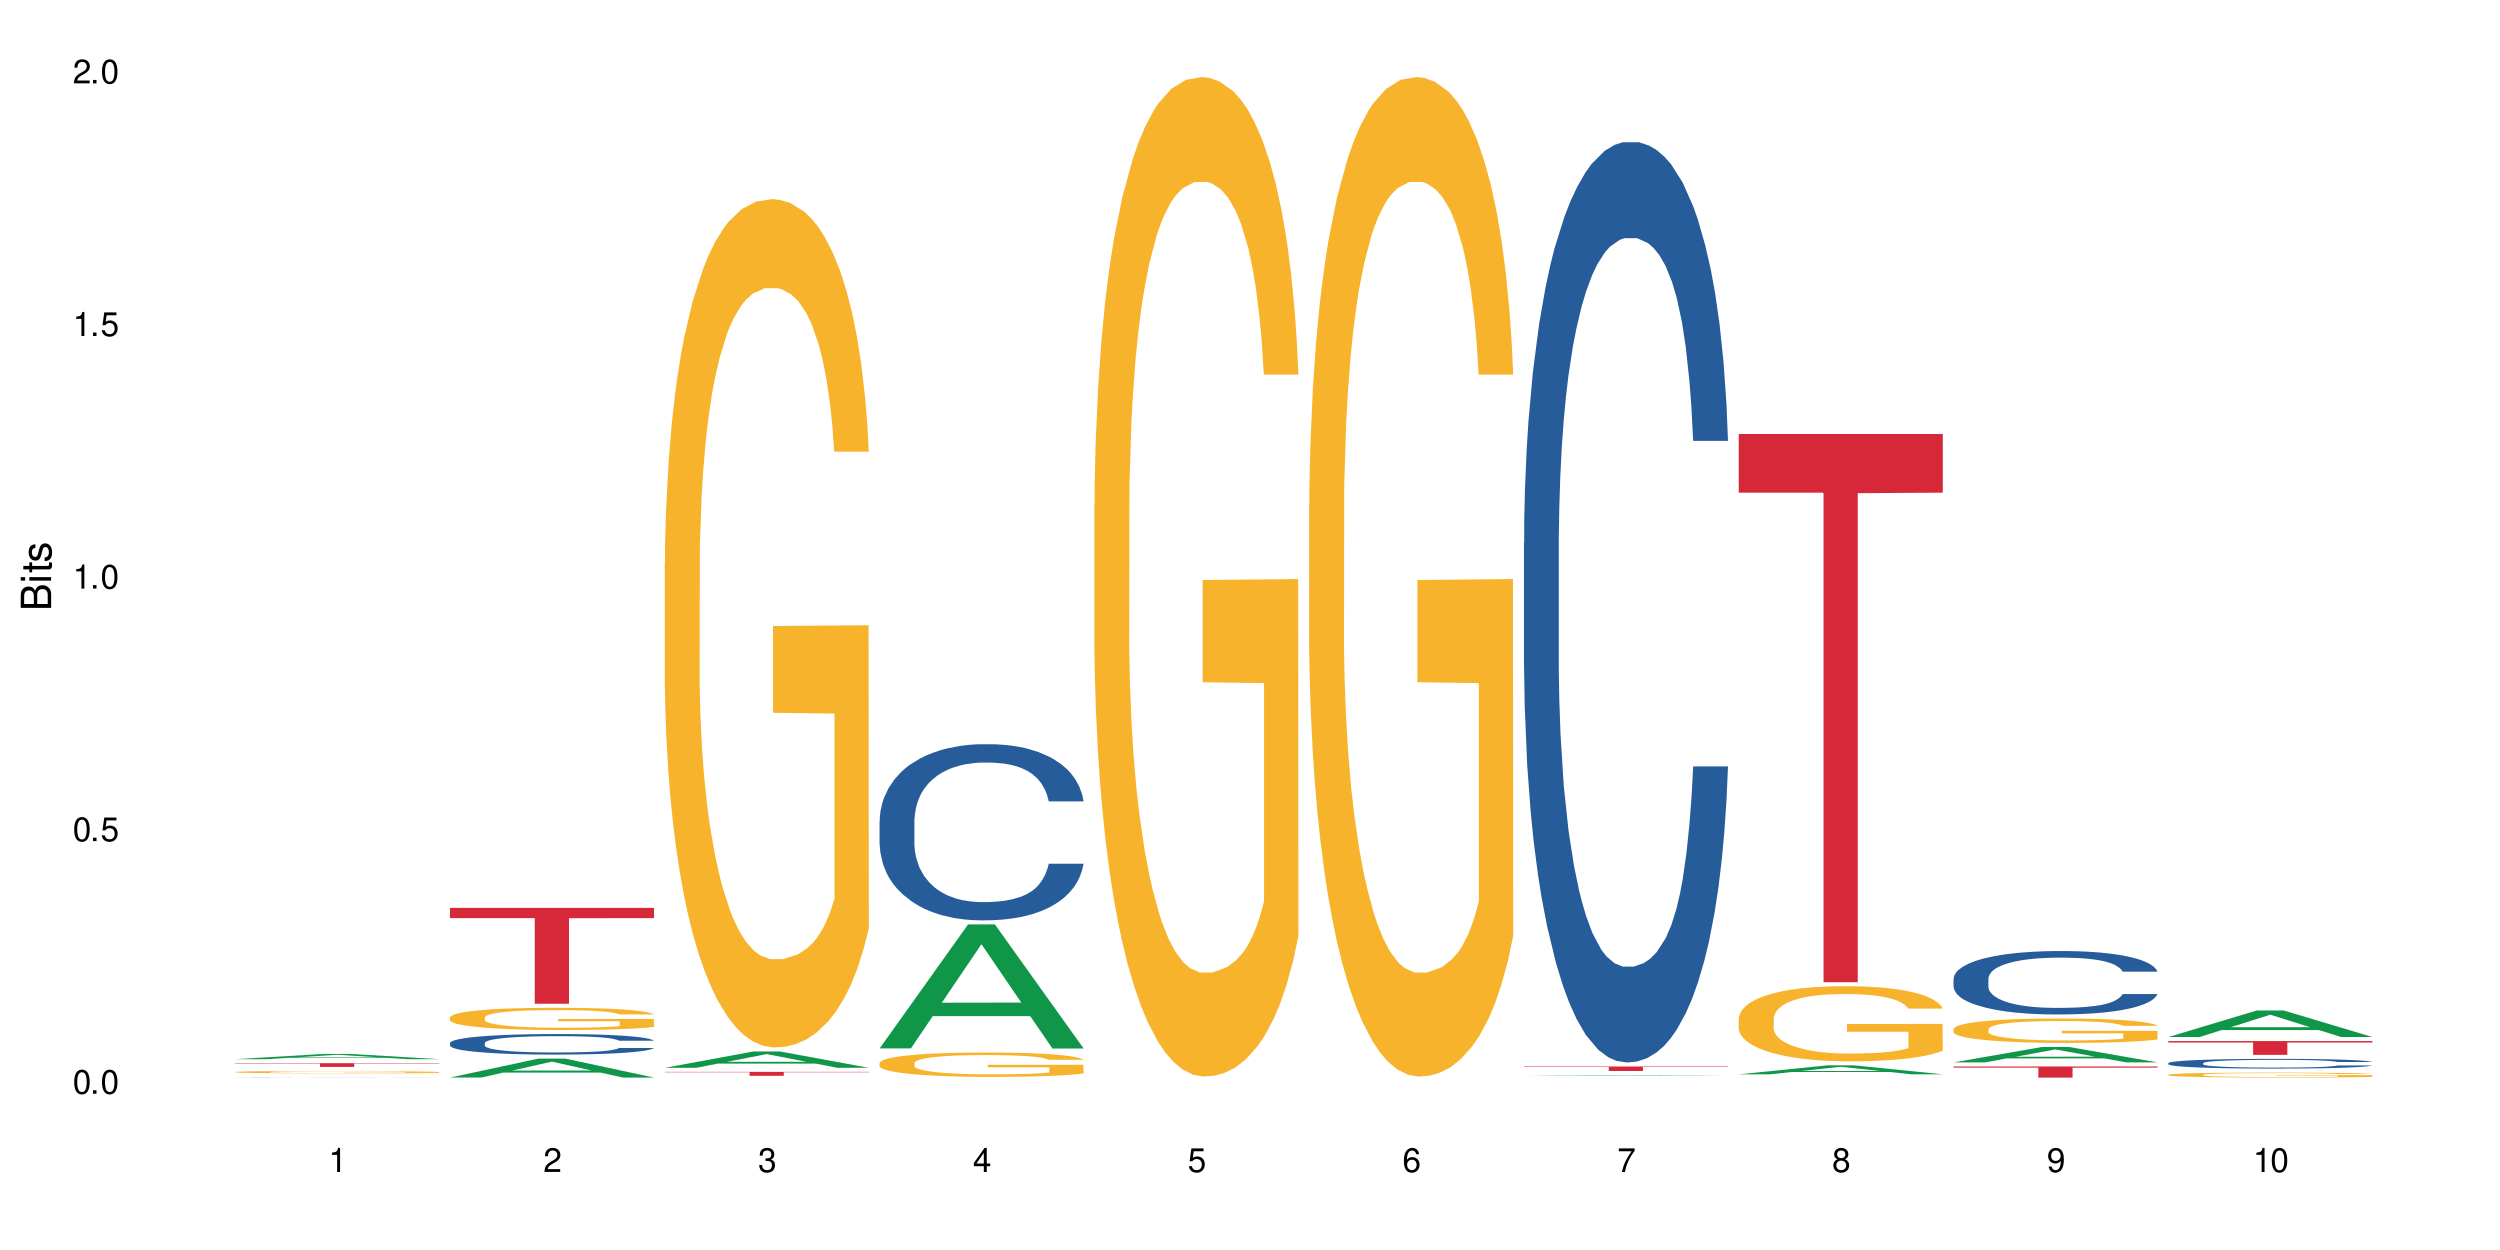 <?xml version="1.0" encoding="UTF-8"?>
<svg xmlns="http://www.w3.org/2000/svg" xmlns:xlink="http://www.w3.org/1999/xlink" width="720" height="360" viewBox="0 0 720 360">
<defs>
<g>
<g id="glyph-0-0">
</g>
<g id="glyph-0-1">
<path d="M 2.641 -6.938 C 2 -6.938 1.422 -6.656 1.078 -6.172 C 0.641 -5.562 0.406 -4.641 0.406 -3.359 C 0.406 -1.016 1.188 0.219 2.641 0.219 C 4.078 0.219 4.859 -1.016 4.859 -3.297 C 4.859 -4.641 4.656 -5.547 4.203 -6.172 C 3.844 -6.656 3.281 -6.938 2.641 -6.938 Z M 2.641 -6.188 C 3.547 -6.188 4 -5.25 4 -3.375 C 4 -1.406 3.562 -0.484 2.625 -0.484 C 1.734 -0.484 1.281 -1.438 1.281 -3.344 C 1.281 -5.25 1.734 -6.188 2.641 -6.188 Z M 2.641 -6.188 "/>
</g>
<g id="glyph-0-2">
<path d="M 1.828 -1 L 0.828 -1 L 0.828 0 L 1.828 0 Z M 1.828 -1 "/>
</g>
<g id="glyph-0-3">
<path d="M 4.562 -6.797 L 1.062 -6.797 L 0.547 -3.094 L 1.328 -3.094 C 1.719 -3.562 2.047 -3.734 2.578 -3.734 C 3.484 -3.734 4.062 -3.109 4.062 -2.094 C 4.062 -1.125 3.484 -0.531 2.578 -0.531 C 1.828 -0.531 1.375 -0.906 1.188 -1.672 L 0.328 -1.672 C 0.453 -1.109 0.547 -0.844 0.75 -0.594 C 1.125 -0.078 1.828 0.219 2.594 0.219 C 3.969 0.219 4.922 -0.781 4.922 -2.219 C 4.922 -3.562 4.031 -4.484 2.719 -4.484 C 2.25 -4.484 1.859 -4.359 1.469 -4.062 L 1.734 -5.969 L 4.562 -5.969 Z M 4.562 -6.797 "/>
</g>
<g id="glyph-0-4">
<path d="M 2.484 -4.938 L 2.484 0 L 3.328 0 L 3.328 -6.938 L 2.766 -6.938 C 2.469 -5.875 2.281 -5.734 0.984 -5.562 L 0.984 -4.938 Z M 2.484 -4.938 "/>
</g>
<g id="glyph-0-5">
<path d="M 4.859 -0.828 L 1.281 -0.828 C 1.359 -1.406 1.672 -1.781 2.5 -2.281 L 3.469 -2.828 C 4.406 -3.344 4.906 -4.062 4.906 -4.906 C 4.906 -5.484 4.672 -6.031 4.266 -6.406 C 3.859 -6.766 3.375 -6.938 2.719 -6.938 C 1.859 -6.938 1.219 -6.625 0.844 -6.031 C 0.609 -5.672 0.5 -5.234 0.484 -4.531 L 1.328 -4.531 C 1.359 -5.016 1.406 -5.281 1.531 -5.516 C 1.75 -5.938 2.188 -6.203 2.703 -6.203 C 3.469 -6.203 4.031 -5.641 4.031 -4.891 C 4.031 -4.344 3.719 -3.859 3.125 -3.516 L 2.234 -3 C 0.812 -2.172 0.406 -1.531 0.328 -0.016 L 4.859 -0.016 Z M 4.859 -0.828 "/>
</g>
<g id="glyph-0-6">
<path d="M 2.125 -3.188 L 2.578 -3.188 C 3.5 -3.188 3.984 -2.766 3.984 -1.922 C 3.984 -1.062 3.469 -0.531 2.594 -0.531 C 1.656 -0.531 1.203 -1 1.156 -2.016 L 0.312 -2.016 C 0.344 -1.453 0.438 -1.094 0.609 -0.781 C 0.953 -0.109 1.625 0.219 2.547 0.219 C 3.953 0.219 4.859 -0.625 4.859 -1.938 C 4.859 -2.828 4.516 -3.297 3.703 -3.594 C 4.344 -3.844 4.656 -4.328 4.656 -5.031 C 4.656 -6.219 3.875 -6.938 2.578 -6.938 C 1.203 -6.938 0.484 -6.172 0.453 -4.703 L 1.297 -4.703 C 1.312 -5.125 1.344 -5.359 1.453 -5.578 C 1.641 -5.969 2.062 -6.203 2.594 -6.203 C 3.344 -6.203 3.797 -5.75 3.797 -5 C 3.797 -4.516 3.609 -4.219 3.25 -4.047 C 3.016 -3.953 2.703 -3.922 2.125 -3.906 Z M 2.125 -3.188 "/>
</g>
<g id="glyph-0-7">
<path d="M 3.141 -1.672 L 3.141 0 L 3.984 0 L 3.984 -1.672 L 4.984 -1.672 L 4.984 -2.438 L 3.984 -2.438 L 3.984 -6.938 L 3.359 -6.938 L 0.266 -2.578 L 0.266 -1.672 Z M 3.141 -2.438 L 1 -2.438 L 3.141 -5.5 Z M 3.141 -2.438 "/>
</g>
<g id="glyph-0-8">
<path d="M 4.781 -5.125 C 4.609 -6.266 3.891 -6.938 2.844 -6.938 C 2.094 -6.938 1.422 -6.578 1.031 -5.953 C 0.594 -5.266 0.406 -4.422 0.406 -3.172 C 0.406 -2 0.578 -1.25 0.984 -0.641 C 1.359 -0.078 1.953 0.219 2.703 0.219 C 3.984 0.219 4.922 -0.75 4.922 -2.094 C 4.922 -3.375 4.062 -4.281 2.844 -4.281 C 2.172 -4.281 1.641 -4.031 1.281 -3.516 C 1.281 -5.234 1.828 -6.188 2.797 -6.188 C 3.391 -6.188 3.797 -5.797 3.938 -5.125 Z M 2.734 -3.531 C 3.547 -3.531 4.062 -2.953 4.062 -2.031 C 4.062 -1.156 3.484 -0.531 2.703 -0.531 C 1.922 -0.531 1.328 -1.188 1.328 -2.078 C 1.328 -2.938 1.906 -3.531 2.734 -3.531 Z M 2.734 -3.531 "/>
</g>
<g id="glyph-0-9">
<path d="M 4.984 -6.797 L 0.438 -6.797 L 0.438 -5.969 L 4.109 -5.969 C 2.5 -3.656 1.828 -2.234 1.328 0 L 2.219 0 C 2.594 -2.172 3.453 -4.047 4.984 -6.094 Z M 4.984 -6.797 "/>
</g>
<g id="glyph-0-10">
<path d="M 3.75 -3.656 C 4.469 -4.094 4.688 -4.438 4.688 -5.078 C 4.688 -6.172 3.844 -6.938 2.641 -6.938 C 1.438 -6.938 0.594 -6.172 0.594 -5.094 C 0.594 -4.438 0.812 -4.094 1.516 -3.656 C 0.734 -3.266 0.359 -2.703 0.359 -1.922 C 0.359 -0.656 1.281 0.219 2.641 0.219 C 3.984 0.219 4.922 -0.656 4.922 -1.922 C 4.922 -2.703 4.531 -3.266 3.75 -3.656 Z M 2.641 -6.188 C 3.359 -6.188 3.812 -5.75 3.812 -5.062 C 3.812 -4.406 3.344 -3.984 2.641 -3.984 C 1.922 -3.984 1.453 -4.406 1.453 -5.078 C 1.453 -5.75 1.922 -6.188 2.641 -6.188 Z M 2.641 -3.266 C 3.484 -3.266 4.062 -2.719 4.062 -1.906 C 4.062 -1.078 3.484 -0.531 2.625 -0.531 C 1.797 -0.531 1.219 -1.094 1.219 -1.906 C 1.219 -2.719 1.781 -3.266 2.641 -3.266 Z M 2.641 -3.266 "/>
</g>
<g id="glyph-0-11">
<path d="M 0.516 -1.578 C 0.672 -0.453 1.406 0.219 2.438 0.219 C 3.188 0.219 3.859 -0.141 4.266 -0.766 C 4.688 -1.453 4.891 -2.297 4.891 -3.547 C 4.891 -4.719 4.703 -5.453 4.312 -6.078 C 3.938 -6.641 3.344 -6.938 2.594 -6.938 C 1.297 -6.938 0.359 -5.969 0.359 -4.625 C 0.359 -3.344 1.234 -2.453 2.453 -2.453 C 3.094 -2.453 3.578 -2.672 4.016 -3.203 C 4 -1.484 3.469 -0.531 2.5 -0.531 C 1.906 -0.531 1.484 -0.906 1.359 -1.578 Z M 2.578 -6.203 C 3.375 -6.203 3.969 -5.531 3.969 -4.641 C 3.969 -3.797 3.391 -3.188 2.547 -3.188 C 1.734 -3.188 1.234 -3.766 1.234 -4.688 C 1.234 -5.562 1.797 -6.203 2.578 -6.203 Z M 2.578 -6.203 "/>
</g>
<g id="glyph-1-0">
</g>
<g id="glyph-1-1">
<path d="M 0 -0.953 L 0 -4.891 C 0 -5.719 -0.234 -6.344 -0.734 -6.797 C -1.188 -7.234 -1.812 -7.469 -2.5 -7.469 C -3.547 -7.469 -4.188 -7 -4.625 -5.875 C -4.984 -6.688 -5.625 -7.094 -6.531 -7.094 C -7.172 -7.094 -7.734 -6.859 -8.141 -6.391 C -8.562 -5.922 -8.75 -5.344 -8.75 -4.5 L -8.75 -0.953 Z M -4.984 -2.062 L -7.766 -2.062 L -7.766 -4.219 C -7.766 -4.844 -7.688 -5.203 -7.453 -5.5 C -7.219 -5.812 -6.859 -5.969 -6.375 -5.969 C -5.891 -5.969 -5.531 -5.812 -5.297 -5.5 C -5.062 -5.203 -4.984 -4.844 -4.984 -4.219 Z M -0.984 -2.062 L -4 -2.062 L -4 -4.781 C -4 -5.766 -3.438 -6.359 -2.484 -6.359 C -1.547 -6.359 -0.984 -5.766 -0.984 -4.781 Z M -0.984 -2.062 "/>
</g>
<g id="glyph-1-2">
<path d="M -6.281 -1.797 L -6.281 -0.797 L 0 -0.797 L 0 -1.797 Z M -8.75 -1.797 L -8.75 -0.797 L -7.484 -0.797 L -7.484 -1.797 Z M -8.75 -1.797 "/>
</g>
<g id="glyph-1-3">
<path d="M -6.281 -3.047 L -6.281 -2.016 L -8.016 -2.016 L -8.016 -1.016 L -6.281 -1.016 L -6.281 -0.172 L -5.469 -0.172 L -5.469 -1.016 L -0.719 -1.016 C -0.078 -1.016 0.281 -1.453 0.281 -2.234 C 0.281 -2.5 0.25 -2.719 0.188 -3.047 L -0.641 -3.047 C -0.609 -2.906 -0.594 -2.766 -0.594 -2.562 C -0.594 -2.141 -0.719 -2.016 -1.156 -2.016 L -5.469 -2.016 L -5.469 -3.047 Z M -6.281 -3.047 "/>
</g>
<g id="glyph-1-4">
<path d="M -4.531 -5.25 C -5.766 -5.25 -6.469 -4.422 -6.469 -2.969 C -6.469 -1.516 -5.719 -0.562 -4.547 -0.562 C -3.562 -0.562 -3.094 -1.062 -2.734 -2.562 L -2.516 -3.484 C -2.344 -4.188 -2.094 -4.469 -1.641 -4.469 C -1.047 -4.469 -0.641 -3.875 -0.641 -3 C -0.641 -2.453 -0.797 -2 -1.062 -1.75 C -1.25 -1.594 -1.422 -1.531 -1.875 -1.469 L -1.875 -0.406 C -0.422 -0.453 0.281 -1.266 0.281 -2.922 C 0.281 -4.5 -0.5 -5.516 -1.719 -5.516 C -2.656 -5.516 -3.172 -4.984 -3.469 -3.734 L -3.703 -2.766 C -3.891 -1.953 -4.156 -1.609 -4.594 -1.609 C -5.188 -1.609 -5.547 -2.125 -5.547 -2.938 C -5.547 -3.75 -5.203 -4.172 -4.531 -4.203 Z M -4.531 -5.25 "/>
</g>
</g>
</defs>
<rect x="-72" y="-36" width="864" height="432" fill="rgb(100%, 100%, 100%)" fill-opacity="1"/>
<path fill-rule="nonzero" fill="rgb(6.275%, 58.824%, 28.235%)" fill-opacity="1" d="M 67.73 305.043 L 67.793 305.039 L 93.223 303.531 L 100.945 303.531 L 126.5 305.043 L 117.52 305.043 L 111.117 304.648 L 83.051 304.648 L 76.773 305.043 L 67.73 305.043 L 85.75 304.484 L 108.543 304.484 L 97.176 303.777 L 97.051 303.777 L 96.926 303.781 L 85.688 304.484 L 85.75 304.484 Z M 67.73 305.043 "/>
<path fill-rule="nonzero" fill="rgb(14.51%, 36.078%, 60%)" fill-opacity="1" d="M 67.73 310.312 L 67.801 310.312 L 67.801 310.309 L 68.02 310.309 L 68.52 310.305 L 69.02 310.305 L 70.312 310.301 L 72.102 310.301 L 73.965 310.297 L 76.547 310.297 L 79.34 310.293 L 87.152 310.293 L 91.023 310.289 L 108.152 310.289 L 110.086 310.293 L 117.828 310.293 L 119.977 310.297 L 122.773 310.297 L 124.062 310.301 L 125.207 310.301 L 126.07 310.305 L 126.5 310.305 L 115.391 310.305 L 114.316 310.301 L 113.238 310.301 L 111.734 310.297 L 85.578 310.297 L 84.359 310.301 L 80.559 310.301 L 79.844 310.305 L 78.625 310.305 L 78.195 310.309 L 77.906 310.309 L 77.766 310.312 L 77.766 310.316 L 77.906 310.32 L 78.266 310.32 L 79.199 310.324 L 80.559 310.328 L 83.641 310.328 L 84.5 310.332 L 93.816 310.332 L 96.184 310.336 L 99.336 310.336 L 102.133 310.332 L 111.664 310.332 L 112.738 310.328 L 115.391 310.328 L 116.035 310.324 L 126.5 310.324 L 126.07 310.324 L 125.422 310.328 L 123.777 310.328 L 122.629 310.332 L 119.617 310.332 L 117.828 310.336 L 110.016 310.336 L 108.152 310.34 L 89.16 310.34 L 85.504 310.336 L 78.984 310.336 L 76.977 310.332 L 72.82 310.332 L 71.746 310.328 L 70.527 310.328 L 69.664 310.324 L 68.664 310.324 L 67.945 310.32 L 67.73 310.316 Z M 67.73 310.312 "/>
<path fill-rule="nonzero" fill="rgb(96.863%, 70.196%, 16.863%)" fill-opacity="1" d="M 67.73 308.73 L 67.801 308.73 L 67.801 308.719 L 68.09 308.688 L 68.805 308.648 L 69.738 308.617 L 70.742 308.59 L 72.461 308.559 L 73.395 308.543 L 75.758 308.516 L 78.77 308.488 L 80.418 308.477 L 82.281 308.465 L 84.93 308.453 L 86.148 308.449 L 89.875 308.438 L 94.105 308.43 L 100.914 308.43 L 103.852 308.434 L 107.863 308.438 L 110.16 308.445 L 111.949 308.453 L 113.812 308.461 L 116.105 308.473 L 118.258 308.488 L 119.977 308.504 L 121.695 308.523 L 123.129 308.543 L 124.348 308.566 L 125.422 308.594 L 126.07 308.617 L 126.5 308.637 L 116.535 308.637 L 115.965 308.617 L 115.32 308.598 L 114.242 308.578 L 113.168 308.562 L 112.094 308.551 L 110.086 308.531 L 108.367 308.523 L 106.215 308.516 L 104.137 308.508 L 101.773 308.504 L 96.543 308.504 L 93.102 308.508 L 91.094 308.512 L 89.66 308.52 L 87.656 308.527 L 86.438 308.535 L 85.719 308.539 L 83.57 308.559 L 82.137 308.578 L 81.348 308.59 L 80.344 308.609 L 79.629 308.629 L 78.84 308.652 L 78.41 308.672 L 77.836 308.715 L 77.766 308.832 L 77.98 308.855 L 78.41 308.883 L 78.984 308.906 L 79.844 308.93 L 80.703 308.949 L 82.207 308.973 L 83.496 308.988 L 84.5 309 L 86.438 309.02 L 87.227 309.023 L 89.09 309.035 L 91.023 309.043 L 93.387 309.051 L 95.18 309.055 L 98.047 309.059 L 101.703 309.059 L 106 309.055 L 108.727 309.051 L 110.59 309.047 L 111.809 309.039 L 113.312 309.035 L 114.387 309.027 L 115.391 309.02 L 116.609 309.008 L 116.609 308.855 L 98.906 308.855 L 98.906 308.781 L 126.426 308.781 L 126.5 309.035 L 124.992 309.051 L 123.129 309.066 L 121.34 309.082 L 119.477 309.09 L 116.824 309.105 L 114.672 309.113 L 111.375 309.121 L 108.367 309.125 L 105.215 309.129 L 102.418 309.133 L 96.184 309.133 L 93.031 309.129 L 90.52 309.121 L 88.227 309.117 L 85.934 309.109 L 83.066 309.094 L 81.203 309.082 L 79.27 309.07 L 77.336 309.055 L 75.613 309.035 L 74.469 309.023 L 73.32 309.008 L 72.102 308.988 L 70.957 308.965 L 70.098 308.945 L 69.309 308.926 L 68.734 308.902 L 68.16 308.875 L 67.875 308.852 L 67.73 308.832 Z M 67.73 308.73 "/>
<path fill-rule="nonzero" fill="rgb(83.922%, 15.686%, 22.353%)" fill-opacity="1" d="M 67.73 306.199 L 126.5 306.199 L 126.5 306.316 L 102.008 306.316 L 102.008 307.273 L 92.152 307.273 L 92.152 306.316 L 67.73 306.316 Z M 67.73 306.199 "/>
<path fill-rule="nonzero" fill="rgb(6.275%, 58.824%, 28.235%)" fill-opacity="1" d="M 129.594 310.332 L 129.656 310.328 L 155.082 304.879 L 162.805 304.879 L 188.359 310.34 L 179.383 310.34 L 172.977 308.914 L 144.91 308.914 L 138.633 310.332 L 129.594 310.332 L 147.613 308.324 L 170.402 308.32 L 159.039 305.77 L 158.914 305.766 L 158.789 305.781 L 147.547 308.32 L 147.613 308.324 Z M 129.594 310.332 "/>
<path fill-rule="nonzero" fill="rgb(14.51%, 36.078%, 60%)" fill-opacity="1" d="M 129.594 300.383 L 129.664 300.375 L 129.664 300.246 L 129.879 300.043 L 130.379 299.781 L 130.883 299.605 L 132.172 299.285 L 133.965 298.977 L 135.828 298.738 L 137.188 298.598 L 138.406 298.492 L 141.203 298.289 L 142.992 298.188 L 144.93 298.098 L 147.293 298.004 L 149.016 297.949 L 152.883 297.863 L 155.75 297.824 L 157.973 297.809 L 162.773 297.809 L 165.641 297.832 L 167.719 297.859 L 170.012 297.902 L 171.949 297.949 L 175.316 298.07 L 178.324 298.219 L 179.688 298.309 L 181.836 298.473 L 183.484 298.637 L 184.633 298.777 L 185.922 298.977 L 187.07 299.219 L 187.93 299.496 L 188.359 299.727 L 178.324 299.727 L 177.824 299.512 L 177.25 299.344 L 176.176 299.121 L 175.102 298.965 L 173.598 298.809 L 172.234 298.707 L 170.371 298.605 L 168.723 298.539 L 167.004 298.492 L 165.355 298.457 L 162.199 298.426 L 158.547 298.426 L 157.184 298.438 L 154.391 298.48 L 152.883 298.52 L 150.734 298.594 L 149.23 298.664 L 147.438 298.773 L 146.219 298.863 L 144.715 299.004 L 143.641 299.129 L 142.422 299.305 L 141.703 299.441 L 141.059 299.594 L 140.484 299.77 L 140.055 299.961 L 139.77 300.16 L 139.625 300.355 L 139.625 301.191 L 139.77 301.387 L 140.129 301.613 L 141.059 301.945 L 142.422 302.23 L 143.996 302.457 L 145.504 302.617 L 146.363 302.695 L 147.508 302.781 L 149.301 302.891 L 151.879 302.996 L 153.387 303.039 L 155.68 303.082 L 158.043 303.105 L 161.199 303.105 L 163.992 303.082 L 165.855 303.059 L 167.789 303.012 L 170.441 302.922 L 172.09 302.836 L 173.523 302.734 L 174.598 302.629 L 175.316 302.543 L 176.391 302.375 L 177.25 302.191 L 177.895 302.004 L 178.324 301.82 L 188.359 301.82 L 187.93 302.035 L 187.285 302.246 L 186.641 302.402 L 185.637 302.594 L 184.488 302.758 L 182.84 302.949 L 181.48 303.074 L 179.688 303.207 L 178.039 303.312 L 176.246 303.402 L 173.598 303.512 L 171.875 303.566 L 170.012 303.613 L 167.789 303.656 L 164.996 303.695 L 161.984 303.715 L 159.191 303.723 L 156.18 303.711 L 153.957 303.688 L 151.02 303.641 L 147.367 303.543 L 144.715 303.441 L 142.637 303.336 L 140.844 303.23 L 138.836 303.082 L 136.258 302.848 L 134.68 302.664 L 133.605 302.512 L 132.387 302.301 L 131.527 302.109 L 130.523 301.809 L 129.809 301.426 L 129.594 301.129 Z M 129.594 300.383 "/>
<path fill-rule="nonzero" fill="rgb(96.863%, 70.196%, 16.863%)" fill-opacity="1" d="M 129.594 292.984 L 129.664 292.98 L 129.664 292.863 L 129.949 292.602 L 130.668 292.238 L 131.598 291.938 L 132.602 291.703 L 133.246 291.582 L 134.32 291.406 L 135.254 291.277 L 137.617 291.012 L 140.629 290.766 L 142.277 290.66 L 144.141 290.562 L 146.793 290.449 L 148.012 290.41 L 151.738 290.316 L 155.965 290.258 L 160.625 290.238 L 162.773 290.246 L 165.711 290.27 L 169.727 290.332 L 172.02 290.391 L 173.812 290.449 L 175.676 290.527 L 177.969 290.645 L 180.117 290.785 L 181.836 290.926 L 183.559 291.102 L 184.992 291.289 L 186.211 291.492 L 187.285 291.738 L 187.93 291.945 L 188.359 292.148 L 178.398 292.148 L 177.824 291.945 L 177.18 291.785 L 176.105 291.594 L 175.031 291.453 L 173.953 291.34 L 171.949 291.188 L 170.227 291.094 L 168.078 291.012 L 166 290.961 L 163.633 290.926 L 162.199 290.914 L 158.402 290.914 L 154.961 290.953 L 152.957 291 L 151.523 291.047 L 149.516 291.137 L 148.297 291.207 L 147.582 291.254 L 145.43 291.434 L 143.996 291.598 L 143.207 291.711 L 142.207 291.887 L 141.488 292.043 L 140.699 292.277 L 140.27 292.453 L 139.695 292.852 L 139.625 293.906 L 139.84 294.129 L 140.27 294.367 L 140.844 294.578 L 141.703 294.801 L 142.562 294.973 L 144.07 295.199 L 145.359 295.352 L 146.363 295.453 L 148.297 295.609 L 149.086 295.664 L 150.949 295.77 L 152.883 295.852 L 155.25 295.922 L 157.039 295.957 L 159.906 295.984 L 163.562 295.984 L 167.863 295.949 L 170.586 295.902 L 172.449 295.855 L 173.668 295.816 L 175.172 295.75 L 176.246 295.691 L 177.25 295.629 L 178.469 295.527 L 178.469 294.129 L 160.766 294.121 L 160.766 293.465 L 188.289 293.461 L 188.359 295.75 L 186.855 295.91 L 184.992 296.062 L 183.199 296.18 L 181.336 296.277 L 178.684 296.391 L 176.535 296.461 L 173.238 296.543 L 170.227 296.594 L 167.074 296.629 L 164.277 296.648 L 160.984 296.652 L 158.043 296.641 L 154.891 296.605 L 152.383 296.559 L 150.09 296.5 L 147.797 296.426 L 144.93 296.301 L 143.066 296.203 L 141.129 296.078 L 139.195 295.934 L 137.477 295.773 L 136.328 295.652 L 135.184 295.512 L 133.965 295.336 L 132.816 295.137 L 131.957 294.953 L 131.168 294.75 L 130.594 294.555 L 130.023 294.293 L 129.734 294.082 L 129.594 293.898 Z M 129.594 292.984 "/>
<path fill-rule="nonzero" fill="rgb(83.922%, 15.686%, 22.353%)" fill-opacity="1" d="M 129.594 261.461 L 188.359 261.461 L 188.359 264.418 L 163.867 264.445 L 163.867 289.082 L 154.012 289.082 L 154.012 264.473 L 153.871 264.418 L 129.594 264.418 Z M 129.594 261.461 "/>
<path fill-rule="nonzero" fill="rgb(6.275%, 58.824%, 28.235%)" fill-opacity="1" d="M 191.453 307.531 L 191.516 307.527 L 216.945 302.828 L 224.668 302.828 L 250.219 307.535 L 241.242 307.535 L 234.84 306.309 L 206.773 306.309 L 200.492 307.531 L 191.453 307.531 L 209.473 305.797 L 232.266 305.793 L 220.898 303.598 L 220.773 303.594 L 220.648 303.605 L 209.41 305.793 L 209.473 305.797 Z M 191.453 307.531 "/>
<path fill-rule="nonzero" fill="rgb(96.863%, 70.196%, 16.863%)" fill-opacity="1" d="M 191.453 161.992 L 191.523 161.77 L 191.523 157.309 L 191.812 147.266 L 192.527 133.434 L 193.461 122.055 L 194.461 113.129 L 195.109 108.441 L 196.184 101.75 L 197.113 96.84 L 199.48 86.801 L 202.488 77.426 L 204.137 73.41 L 206 69.617 L 208.652 65.379 L 209.871 63.816 L 213.598 60.246 L 217.828 58.016 L 222.484 57.348 L 224.637 57.57 L 227.574 58.461 L 231.586 60.914 L 233.879 63.148 L 235.672 65.379 L 237.535 68.277 L 239.828 72.742 L 241.98 78.098 L 243.699 83.453 L 245.418 90.145 L 246.852 97.285 L 248.07 105.094 L 249.145 114.469 L 249.789 122.277 L 250.219 130.086 L 240.258 130.086 L 239.684 122.277 L 239.039 116.25 L 237.965 108.887 L 236.891 103.535 L 235.816 99.293 L 233.809 93.492 L 232.09 89.922 L 229.938 86.801 L 227.859 84.789 L 225.496 83.453 L 224.062 83.004 L 220.262 83.004 L 216.824 84.566 L 214.816 86.352 L 213.383 88.137 L 211.375 91.484 L 210.156 94.164 L 209.441 95.945 L 207.293 102.863 L 205.859 109.113 L 205.07 113.352 L 204.066 120.047 L 203.348 126.07 L 202.562 134.996 L 202.133 141.688 L 201.559 156.863 L 201.484 197.023 L 201.703 205.504 L 202.133 214.652 L 202.703 222.684 L 203.566 231.164 L 204.426 237.633 L 205.93 246.336 L 207.219 252.137 L 208.223 255.93 L 210.156 261.953 L 210.945 263.965 L 212.809 267.98 L 214.746 271.102 L 217.109 273.781 L 218.902 275.121 L 221.77 276.234 L 225.422 276.234 L 229.723 274.898 L 232.445 273.113 L 234.309 271.328 L 235.527 269.766 L 237.035 267.309 L 238.109 265.078 L 239.113 262.625 L 240.332 258.832 L 240.332 205.504 L 222.629 205.281 L 222.629 180.289 L 250.148 180.066 L 250.219 267.309 L 248.715 273.336 L 246.852 279.137 L 245.059 283.598 L 243.195 287.391 L 240.547 291.633 L 238.395 294.309 L 235.098 297.434 L 232.09 299.441 L 228.934 300.781 L 226.141 301.449 L 222.844 301.672 L 219.906 301.227 L 216.75 299.887 L 214.242 298.102 L 211.949 295.871 L 209.656 292.969 L 206.789 288.285 L 204.926 284.492 L 202.992 279.805 L 201.055 274.227 L 199.336 268.203 L 198.191 263.516 L 197.043 258.16 L 195.824 251.469 L 194.68 243.883 L 193.816 236.965 L 193.031 229.156 L 192.457 221.793 L 191.883 211.75 L 191.598 203.719 L 191.453 196.801 Z M 191.453 161.992 "/>
<path fill-rule="nonzero" fill="rgb(83.922%, 15.686%, 22.353%)" fill-opacity="1" d="M 191.453 308.691 L 250.219 308.691 L 250.219 308.812 L 225.727 308.816 L 225.727 309.828 L 215.875 309.828 L 215.875 308.816 L 215.73 308.812 L 191.453 308.812 Z M 191.453 308.691 "/>
<path fill-rule="nonzero" fill="rgb(6.275%, 58.824%, 28.235%)" fill-opacity="1" d="M 253.312 301.934 L 253.375 301.898 L 278.805 266.23 L 286.527 266.23 L 312.082 301.969 L 303.102 301.969 L 296.699 292.641 L 268.633 292.641 L 262.355 301.934 L 253.312 301.934 L 271.332 288.781 L 294.125 288.746 L 282.762 272.07 L 282.633 272.035 L 282.508 272.137 L 271.27 288.746 L 271.332 288.781 Z M 253.312 301.934 "/>
<path fill-rule="nonzero" fill="rgb(14.51%, 36.078%, 60%)" fill-opacity="1" d="M 253.312 236.418 L 253.387 236.371 L 253.387 235.258 L 253.602 233.496 L 254.102 231.27 L 254.605 229.742 L 255.895 227.004 L 257.684 224.363 L 259.547 222.32 L 260.91 221.117 L 262.129 220.188 L 264.922 218.473 L 266.715 217.594 L 268.652 216.805 L 271.016 216.016 L 272.734 215.551 L 276.605 214.809 L 279.473 214.484 L 281.695 214.348 L 286.496 214.348 L 289.363 214.531 L 291.441 214.766 L 293.734 215.137 L 295.668 215.551 L 299.039 216.574 L 302.047 217.871 L 303.41 218.613 L 305.559 220.051 L 307.207 221.441 L 308.355 222.648 L 309.645 224.363 L 310.793 226.449 L 311.652 228.812 L 312.082 230.809 L 302.047 230.809 L 301.547 228.953 L 300.973 227.516 L 299.898 225.613 L 298.824 224.27 L 297.316 222.926 L 295.957 222.043 L 294.094 221.164 L 292.445 220.605 L 290.723 220.188 L 289.074 219.91 L 285.922 219.633 L 282.266 219.633 L 280.906 219.727 L 278.109 220.098 L 276.605 220.422 L 274.457 221.07 L 272.949 221.672 L 271.16 222.602 L 269.941 223.387 L 268.434 224.594 L 267.359 225.66 L 266.141 227.191 L 265.426 228.352 L 264.781 229.648 L 264.207 231.18 L 263.777 232.801 L 263.492 234.516 L 263.348 236.188 L 263.348 243.375 L 263.492 245.043 L 263.848 246.988 L 264.781 249.82 L 266.141 252.277 L 267.719 254.223 L 269.223 255.613 L 270.082 256.266 L 271.23 257.004 L 273.023 257.934 L 275.602 258.859 L 277.105 259.23 L 279.402 259.602 L 281.766 259.789 L 284.918 259.789 L 287.715 259.602 L 289.578 259.371 L 291.512 259 L 294.164 258.211 L 295.812 257.469 L 297.246 256.59 L 298.32 255.707 L 299.039 254.965 L 300.113 253.527 L 300.973 251.953 L 301.617 250.328 L 302.047 248.754 L 312.082 248.754 L 311.652 250.605 L 311.008 252.414 L 310.363 253.762 L 309.359 255.383 L 308.211 256.82 L 306.562 258.441 L 305.203 259.508 L 303.41 260.668 L 301.762 261.551 L 299.969 262.34 L 297.316 263.266 L 295.598 263.73 L 293.734 264.148 L 291.512 264.516 L 288.719 264.844 L 285.707 265.027 L 282.914 265.074 L 279.902 264.98 L 277.68 264.797 L 274.742 264.379 L 271.086 263.543 L 268.434 262.664 L 266.355 261.781 L 264.566 260.855 L 262.559 259.602 L 259.98 257.562 L 258.402 255.984 L 257.328 254.688 L 256.109 252.879 L 255.25 251.258 L 254.246 248.66 L 253.527 245.367 L 253.312 242.816 Z M 253.312 236.418 "/>
<path fill-rule="nonzero" fill="rgb(96.863%, 70.196%, 16.863%)" fill-opacity="1" d="M 253.312 306.133 L 253.387 306.125 L 253.387 305.996 L 253.672 305.707 L 254.387 305.312 L 255.32 304.984 L 256.324 304.727 L 256.969 304.594 L 258.043 304.402 L 258.977 304.258 L 261.34 303.973 L 264.352 303.703 L 266 303.586 L 267.863 303.477 L 270.516 303.355 L 271.73 303.312 L 275.461 303.207 L 279.688 303.145 L 284.348 303.125 L 286.496 303.133 L 289.434 303.156 L 293.449 303.227 L 295.742 303.293 L 297.531 303.355 L 299.395 303.438 L 301.691 303.566 L 303.84 303.723 L 305.559 303.875 L 307.281 304.066 L 308.715 304.273 L 309.93 304.496 L 311.008 304.766 L 311.652 304.988 L 312.082 305.215 L 302.121 305.215 L 301.547 304.988 L 300.902 304.816 L 299.824 304.605 L 298.75 304.453 L 297.676 304.328 L 295.668 304.164 L 293.949 304.062 L 291.801 303.973 L 289.723 303.914 L 287.355 303.875 L 285.922 303.863 L 282.125 303.863 L 278.684 303.906 L 276.676 303.957 L 275.242 304.008 L 273.238 304.105 L 272.02 304.184 L 271.301 304.234 L 269.152 304.434 L 267.719 304.613 L 266.93 304.734 L 265.926 304.926 L 265.211 305.098 L 264.422 305.355 L 263.992 305.547 L 263.418 305.984 L 263.348 307.137 L 263.562 307.383 L 263.992 307.645 L 264.566 307.875 L 265.426 308.117 L 266.285 308.305 L 267.789 308.555 L 269.082 308.723 L 270.082 308.832 L 272.02 309.004 L 272.809 309.062 L 274.672 309.176 L 276.605 309.266 L 278.973 309.344 L 280.762 309.383 L 283.629 309.414 L 287.285 309.414 L 291.586 309.375 L 294.309 309.324 L 296.172 309.273 L 297.391 309.227 L 298.895 309.156 L 299.969 309.094 L 300.973 309.023 L 302.191 308.914 L 302.191 307.383 L 284.488 307.375 L 284.488 306.656 L 312.008 306.652 L 312.082 309.156 L 310.578 309.332 L 308.715 309.496 L 306.922 309.625 L 305.059 309.734 L 302.406 309.855 L 300.258 309.934 L 296.961 310.023 L 293.949 310.082 L 290.797 310.117 L 288 310.137 L 284.703 310.145 L 281.766 310.133 L 278.613 310.094 L 276.105 310.043 L 273.812 309.977 L 271.516 309.895 L 268.652 309.758 L 266.789 309.652 L 264.852 309.516 L 262.918 309.355 L 261.195 309.184 L 260.051 309.047 L 258.902 308.895 L 257.684 308.703 L 256.539 308.484 L 255.68 308.285 L 254.891 308.062 L 254.316 307.848 L 253.742 307.562 L 253.457 307.332 L 253.312 307.133 Z M 253.312 306.133 "/>
<path fill-rule="nonzero" fill="rgb(96.863%, 70.196%, 16.863%)" fill-opacity="1" d="M 315.176 145.48 L 315.246 145.219 L 315.246 139.961 L 315.531 128.133 L 316.25 111.832 L 317.18 98.426 L 318.184 87.91 L 318.828 82.391 L 319.906 74.504 L 320.836 68.719 L 323.203 56.891 L 326.211 45.848 L 327.859 41.117 L 329.723 36.648 L 332.375 31.652 L 333.594 29.812 L 337.32 25.605 L 341.547 22.977 L 346.207 22.188 L 348.355 22.453 L 351.297 23.504 L 355.309 26.395 L 357.602 29.023 L 359.395 31.652 L 361.258 35.07 L 363.551 40.328 L 365.699 46.637 L 367.422 52.945 L 369.141 60.832 L 370.574 69.246 L 371.793 78.445 L 372.867 89.488 L 373.512 98.688 L 373.941 107.891 L 363.98 107.891 L 363.406 98.688 L 362.762 91.59 L 361.688 82.914 L 360.613 76.605 L 359.535 71.609 L 357.531 64.777 L 355.809 60.57 L 353.66 56.891 L 351.582 54.523 L 349.215 52.945 L 347.785 52.422 L 343.984 52.422 L 340.547 54.262 L 338.539 56.363 L 337.105 58.469 L 335.098 62.41 L 333.879 65.566 L 333.164 67.668 L 331.012 75.816 L 329.578 83.18 L 328.793 88.172 L 327.789 96.059 L 327.07 103.156 L 326.281 113.672 L 325.852 121.559 L 325.281 139.438 L 325.207 186.754 L 325.422 196.746 L 325.852 207.523 L 326.426 216.988 L 327.285 226.977 L 328.145 234.602 L 329.652 244.852 L 330.941 251.688 L 331.945 256.156 L 333.879 263.254 L 334.668 265.621 L 336.531 270.352 L 338.465 274.035 L 340.832 277.188 L 342.625 278.766 L 345.488 280.082 L 349.145 280.082 L 353.445 278.504 L 356.168 276.398 L 358.031 274.297 L 359.25 272.457 L 360.754 269.566 L 361.832 266.938 L 362.832 264.043 L 364.051 259.574 L 364.051 196.746 L 346.352 196.48 L 346.352 167.039 L 373.871 166.777 L 373.941 269.566 L 372.438 276.664 L 370.574 283.496 L 368.781 288.754 L 366.918 293.223 L 364.266 298.219 L 362.117 301.375 L 358.82 305.055 L 355.809 307.422 L 352.656 308.996 L 349.863 309.785 L 346.566 310.051 L 343.625 309.523 L 340.473 307.945 L 337.965 305.844 L 335.672 303.215 L 333.379 299.797 L 330.512 294.277 L 328.648 289.809 L 326.715 284.285 L 324.777 277.715 L 323.059 270.617 L 321.91 265.094 L 320.766 258.785 L 319.547 250.898 L 318.398 241.961 L 317.539 233.812 L 316.75 224.609 L 316.18 215.938 L 315.605 204.105 L 315.316 194.641 L 315.176 186.492 Z M 315.176 145.48 "/>
<path fill-rule="nonzero" fill="rgb(96.863%, 70.196%, 16.863%)" fill-opacity="1" d="M 377.035 145.48 L 377.105 145.219 L 377.105 139.961 L 377.395 128.133 L 378.109 111.832 L 379.043 98.426 L 380.047 87.91 L 380.691 82.387 L 381.766 74.5 L 382.695 68.719 L 385.062 56.887 L 388.07 45.848 L 389.719 41.113 L 391.582 36.645 L 394.234 31.652 L 395.453 29.812 L 399.18 25.605 L 403.41 22.977 L 408.066 22.188 L 410.219 22.449 L 413.156 23.5 L 417.168 26.395 L 419.461 29.023 L 421.254 31.652 L 423.117 35.07 L 425.41 40.328 L 427.562 46.637 L 429.281 52.945 L 431 60.832 L 432.434 69.246 L 433.652 78.445 L 434.727 89.488 L 435.375 98.688 L 435.805 107.887 L 425.84 107.887 L 425.27 98.688 L 424.621 91.59 L 423.547 82.914 L 422.473 76.605 L 421.398 71.609 L 419.391 64.773 L 417.672 60.57 L 415.52 56.887 L 413.441 54.523 L 411.078 52.945 L 409.645 52.418 L 405.848 52.418 L 402.406 54.258 L 400.398 56.363 L 398.965 58.465 L 396.961 62.41 L 395.742 65.562 L 395.023 67.668 L 392.875 75.816 L 391.441 83.176 L 390.652 88.172 L 389.648 96.059 L 388.934 103.156 L 388.145 113.672 L 387.715 121.559 L 387.141 139.434 L 387.07 186.754 L 387.285 196.746 L 387.715 207.523 L 388.289 216.988 L 389.148 226.977 L 390.008 234.602 L 391.512 244.852 L 392.801 251.688 L 393.805 256.156 L 395.742 263.254 L 396.527 265.621 L 398.391 270.352 L 400.328 274.035 L 402.691 277.188 L 404.484 278.766 L 407.352 280.082 L 411.008 280.082 L 415.305 278.504 L 418.031 276.398 L 419.895 274.297 L 421.109 272.457 L 422.617 269.566 L 423.691 266.938 L 424.695 264.043 L 425.914 259.574 L 425.914 196.746 L 408.211 196.48 L 408.211 167.039 L 435.73 166.777 L 435.805 269.566 L 434.297 276.664 L 432.434 283.496 L 430.645 288.754 L 428.781 293.227 L 426.129 298.219 L 423.977 301.375 L 420.68 305.055 L 417.672 307.422 L 414.52 308.996 L 411.723 309.785 L 408.426 310.051 L 405.488 309.523 L 402.336 307.945 L 399.824 305.844 L 397.531 303.215 L 395.238 299.797 L 392.371 294.277 L 390.508 289.809 L 388.574 284.285 L 386.641 277.715 L 384.918 270.617 L 383.773 265.094 L 382.625 258.785 L 381.406 250.898 L 380.262 241.961 L 379.398 233.812 L 378.613 224.609 L 378.039 215.938 L 377.465 204.105 L 377.18 194.641 L 377.035 186.492 Z M 377.035 145.48 "/>
<path fill-rule="nonzero" fill="rgb(6.275%, 58.824%, 28.235%)" fill-opacity="1" d="M 438.895 309.797 L 438.957 309.797 L 464.387 309.598 L 472.109 309.598 L 497.664 309.797 L 488.688 309.797 L 482.281 309.746 L 454.215 309.746 L 447.938 309.797 L 438.895 309.797 L 456.914 309.723 L 479.707 309.723 L 468.344 309.629 L 468.09 309.629 L 456.852 309.723 L 456.914 309.723 Z M 438.895 309.797 "/>
<path fill-rule="nonzero" fill="rgb(14.51%, 36.078%, 60%)" fill-opacity="1" d="M 438.895 156.285 L 438.969 156.043 L 438.969 150.23 L 439.184 141.023 L 439.684 129.398 L 440.188 121.402 L 441.477 107.109 L 443.27 93.301 L 445.133 82.645 L 446.492 76.344 L 447.711 71.5 L 450.508 62.535 L 452.297 57.934 L 454.234 53.816 L 456.598 49.695 L 458.316 47.273 L 462.188 43.398 L 465.055 41.703 L 467.277 40.977 L 472.078 40.977 L 474.945 41.945 L 477.023 43.156 L 479.316 45.094 L 481.254 47.273 L 484.621 52.605 L 487.629 59.387 L 488.992 63.262 L 491.141 70.773 L 492.789 78.039 L 493.938 84.34 L 495.227 93.301 L 496.375 104.203 L 497.234 116.559 L 497.664 126.977 L 487.629 126.977 L 487.129 117.285 L 486.555 109.773 L 485.48 99.844 L 484.406 92.816 L 482.898 85.793 L 481.539 81.188 L 479.676 76.586 L 478.027 73.68 L 476.309 71.5 L 474.66 70.047 L 471.504 68.594 L 467.852 68.594 L 466.488 69.078 L 463.691 71.016 L 462.188 72.711 L 460.039 76.102 L 458.535 79.25 L 456.742 84.098 L 455.523 88.215 L 454.02 94.512 L 452.941 100.086 L 451.727 108.078 L 451.008 114.137 L 450.363 120.918 L 449.789 128.914 L 449.359 137.391 L 449.074 146.355 L 448.93 155.074 L 448.93 192.625 L 449.074 201.344 L 449.43 211.52 L 450.363 226.297 L 451.727 239.137 L 453.301 249.312 L 454.805 256.578 L 455.668 259.969 L 456.812 263.848 L 458.605 268.691 L 461.184 273.535 L 462.691 275.473 L 464.984 277.414 L 467.348 278.383 L 470.5 278.383 L 473.297 277.414 L 475.16 276.199 L 477.094 274.262 L 479.746 270.145 L 481.395 266.27 L 482.828 261.664 L 483.902 257.062 L 484.621 253.188 L 485.695 245.676 L 486.555 237.441 L 487.199 228.961 L 487.629 220.727 L 497.664 220.727 L 497.234 230.414 L 496.59 239.863 L 495.945 246.887 L 494.941 255.367 L 493.793 262.879 L 492.145 271.355 L 490.785 276.926 L 488.992 282.984 L 487.344 287.586 L 485.551 291.703 L 482.898 296.551 L 481.18 298.973 L 479.316 301.152 L 477.094 303.09 L 474.301 304.785 L 471.289 305.754 L 468.496 305.996 L 465.484 305.512 L 463.262 304.543 L 460.324 302.363 L 456.668 298.004 L 454.02 293.402 L 451.941 288.797 L 450.148 283.953 L 448.141 277.414 L 445.562 266.754 L 443.984 258.516 L 442.91 251.734 L 441.691 242.285 L 440.832 233.809 L 439.828 220.242 L 439.109 203.043 L 438.895 189.719 Z M 438.895 156.285 "/>
<path fill-rule="nonzero" fill="rgb(83.922%, 15.686%, 22.353%)" fill-opacity="1" d="M 438.895 307.156 L 497.664 307.156 L 497.664 307.293 L 473.172 307.293 L 473.172 308.441 L 463.316 308.441 L 463.316 307.293 L 438.895 307.293 Z M 438.895 307.156 "/>
<path fill-rule="nonzero" fill="rgb(6.275%, 58.824%, 28.235%)" fill-opacity="1" d="M 500.758 309.402 L 500.82 309.398 L 526.25 306.824 L 533.973 306.824 L 559.523 309.406 L 550.547 309.406 L 544.141 308.73 L 516.078 308.73 L 509.797 309.402 L 500.758 309.402 L 518.777 308.453 L 541.566 308.449 L 530.203 307.246 L 530.078 307.242 L 529.953 307.25 L 518.715 308.449 L 518.777 308.453 Z M 500.758 309.402 "/>
<path fill-rule="nonzero" fill="rgb(96.863%, 70.196%, 16.863%)" fill-opacity="1" d="M 500.758 293.293 L 500.828 293.273 L 500.828 292.879 L 501.117 291.988 L 501.832 290.766 L 502.766 289.758 L 503.766 288.965 L 504.414 288.551 L 505.488 287.957 L 506.418 287.523 L 508.785 286.633 L 511.793 285.805 L 513.441 285.449 L 515.305 285.113 L 517.957 284.734 L 519.176 284.598 L 522.902 284.281 L 527.133 284.082 L 531.789 284.023 L 533.938 284.043 L 536.879 284.125 L 540.891 284.34 L 543.184 284.539 L 544.977 284.734 L 546.84 284.992 L 549.133 285.387 L 551.281 285.863 L 553.004 286.336 L 554.723 286.93 L 556.156 287.562 L 557.375 288.254 L 558.449 289.086 L 559.094 289.777 L 559.523 290.469 L 549.562 290.469 L 548.988 289.777 L 548.344 289.242 L 547.27 288.59 L 546.195 288.117 L 545.121 287.738 L 543.113 287.227 L 541.395 286.91 L 539.242 286.633 L 537.164 286.457 L 534.801 286.336 L 533.367 286.297 L 529.566 286.297 L 526.129 286.438 L 524.121 286.594 L 522.688 286.75 L 520.68 287.047 L 519.461 287.285 L 518.746 287.445 L 516.598 288.055 L 515.164 288.609 L 514.375 288.984 L 513.371 289.578 L 512.652 290.113 L 511.867 290.902 L 511.438 291.496 L 510.863 292.84 L 510.789 296.398 L 511.004 297.148 L 511.438 297.957 L 512.008 298.672 L 512.867 299.422 L 513.73 299.996 L 515.234 300.766 L 516.523 301.277 L 517.527 301.613 L 519.461 302.148 L 520.25 302.328 L 522.113 302.684 L 524.051 302.961 L 526.414 303.195 L 528.207 303.316 L 531.074 303.414 L 534.727 303.414 L 539.027 303.297 L 541.75 303.137 L 543.613 302.98 L 544.832 302.84 L 546.34 302.625 L 547.414 302.426 L 548.418 302.207 L 549.633 301.871 L 549.633 297.148 L 531.934 297.129 L 531.934 294.914 L 559.453 294.895 L 559.523 302.625 L 558.02 303.156 L 556.156 303.672 L 554.363 304.066 L 552.5 304.402 L 549.852 304.777 L 547.699 305.016 L 544.402 305.293 L 541.395 305.469 L 538.238 305.59 L 535.445 305.648 L 532.148 305.668 L 529.211 305.629 L 526.055 305.508 L 523.547 305.352 L 521.254 305.152 L 518.961 304.895 L 516.094 304.48 L 514.23 304.145 L 512.297 303.73 L 510.359 303.234 L 508.641 302.703 L 507.492 302.289 L 506.348 301.812 L 505.129 301.219 L 503.98 300.547 L 503.121 299.934 L 502.332 299.242 L 501.762 298.59 L 501.188 297.703 L 500.902 296.988 L 500.758 296.379 Z M 500.758 293.293 "/>
<path fill-rule="nonzero" fill="rgb(83.922%, 15.686%, 22.353%)" fill-opacity="1" d="M 500.758 124.984 L 559.523 124.984 L 559.523 141.887 L 535.031 142.035 L 535.031 282.867 L 525.18 282.867 L 525.18 142.184 L 525.035 141.887 L 500.758 141.887 Z M 500.758 124.984 "/>
<path fill-rule="nonzero" fill="rgb(6.275%, 58.824%, 28.235%)" fill-opacity="1" d="M 562.617 305.973 L 562.68 305.969 L 588.109 301.527 L 595.832 301.527 L 621.387 305.977 L 612.406 305.977 L 606.004 304.812 L 577.938 304.812 L 571.66 305.973 L 562.617 305.973 L 580.637 304.332 L 603.43 304.328 L 592.066 302.254 L 591.938 302.25 L 591.812 302.262 L 580.574 304.328 L 580.637 304.332 Z M 562.617 305.973 "/>
<path fill-rule="nonzero" fill="rgb(14.51%, 36.078%, 60%)" fill-opacity="1" d="M 562.617 281.855 L 562.691 281.84 L 562.691 281.441 L 562.906 280.805 L 563.406 280.004 L 563.906 279.453 L 565.199 278.469 L 566.988 277.52 L 568.852 276.785 L 570.215 276.352 L 571.434 276.016 L 574.227 275.398 L 576.02 275.082 L 577.953 274.797 L 580.32 274.516 L 582.039 274.348 L 585.91 274.082 L 588.777 273.965 L 591 273.914 L 595.801 273.914 L 598.668 273.98 L 600.746 274.066 L 603.039 274.199 L 604.973 274.348 L 608.344 274.715 L 611.352 275.184 L 612.715 275.449 L 614.863 275.969 L 616.512 276.469 L 617.66 276.902 L 618.949 277.52 L 620.098 278.27 L 620.957 279.121 L 621.387 279.84 L 611.352 279.84 L 610.852 279.172 L 610.277 278.652 L 609.203 277.969 L 608.129 277.484 L 606.621 277 L 605.262 276.684 L 603.398 276.367 L 601.75 276.168 L 600.027 276.016 L 598.379 275.918 L 595.227 275.816 L 591.57 275.816 L 590.211 275.852 L 587.414 275.984 L 585.91 276.102 L 583.762 276.332 L 582.254 276.551 L 580.465 276.883 L 579.246 277.168 L 577.738 277.602 L 576.664 277.984 L 575.445 278.535 L 574.73 278.953 L 574.086 279.422 L 573.512 279.973 L 573.082 280.555 L 572.793 281.172 L 572.652 281.773 L 572.652 284.359 L 572.793 284.961 L 573.152 285.66 L 574.086 286.68 L 575.445 287.562 L 577.023 288.266 L 578.527 288.766 L 579.387 289 L 580.535 289.266 L 582.328 289.598 L 584.906 289.934 L 586.41 290.066 L 588.707 290.199 L 591.07 290.266 L 594.223 290.266 L 597.02 290.199 L 598.883 290.117 L 600.816 289.984 L 603.469 289.699 L 605.117 289.434 L 606.551 289.117 L 607.625 288.797 L 608.344 288.531 L 609.418 288.016 L 610.277 287.445 L 610.922 286.863 L 611.352 286.297 L 621.387 286.297 L 620.957 286.961 L 620.312 287.613 L 619.664 288.098 L 618.664 288.68 L 617.516 289.199 L 615.867 289.781 L 614.504 290.168 L 612.715 290.582 L 611.066 290.902 L 609.273 291.184 L 606.621 291.52 L 604.902 291.684 L 603.039 291.836 L 600.816 291.969 L 598.023 292.086 L 595.012 292.152 L 592.219 292.168 L 589.207 292.137 L 586.984 292.07 L 584.047 291.918 L 580.391 291.617 L 577.738 291.301 L 575.66 290.984 L 573.871 290.652 L 571.863 290.199 L 569.281 289.465 L 567.707 288.898 L 566.633 288.43 L 565.414 287.781 L 564.555 287.195 L 563.551 286.262 L 562.832 285.078 L 562.617 284.16 Z M 562.617 281.855 "/>
<path fill-rule="nonzero" fill="rgb(96.863%, 70.196%, 16.863%)" fill-opacity="1" d="M 562.617 296.344 L 562.691 296.336 L 562.691 296.207 L 562.977 295.918 L 563.691 295.52 L 564.625 295.191 L 565.629 294.934 L 566.273 294.801 L 567.348 294.605 L 568.281 294.465 L 570.645 294.176 L 573.656 293.906 L 575.305 293.789 L 577.168 293.68 L 579.816 293.559 L 581.035 293.512 L 584.762 293.41 L 588.992 293.344 L 593.648 293.324 L 595.801 293.332 L 598.738 293.359 L 602.754 293.43 L 605.047 293.492 L 606.836 293.559 L 608.699 293.641 L 610.992 293.77 L 613.145 293.926 L 614.863 294.078 L 616.586 294.273 L 618.016 294.477 L 619.234 294.703 L 620.312 294.973 L 620.957 295.199 L 621.387 295.422 L 611.426 295.422 L 610.852 295.199 L 610.207 295.023 L 609.129 294.812 L 608.055 294.656 L 606.98 294.535 L 604.973 294.367 L 603.254 294.266 L 601.105 294.176 L 599.023 294.117 L 596.66 294.078 L 595.227 294.066 L 591.43 294.066 L 587.988 294.109 L 585.98 294.164 L 584.547 294.215 L 582.543 294.309 L 581.324 294.387 L 580.605 294.438 L 578.457 294.637 L 577.023 294.82 L 576.234 294.941 L 575.23 295.133 L 574.516 295.309 L 573.727 295.566 L 573.297 295.758 L 572.723 296.195 L 572.652 297.352 L 572.867 297.598 L 573.297 297.859 L 573.871 298.094 L 574.73 298.336 L 575.59 298.523 L 577.094 298.773 L 578.387 298.941 L 579.387 299.051 L 581.324 299.227 L 582.113 299.281 L 583.977 299.398 L 585.91 299.488 L 588.273 299.566 L 590.066 299.605 L 592.934 299.637 L 596.59 299.637 L 600.891 299.598 L 603.613 299.547 L 605.477 299.496 L 606.695 299.449 L 608.199 299.379 L 609.273 299.316 L 610.277 299.246 L 611.496 299.137 L 611.496 297.598 L 593.793 297.59 L 593.793 296.871 L 621.312 296.863 L 621.387 299.379 L 619.879 299.555 L 618.016 299.719 L 616.227 299.848 L 614.363 299.957 L 611.711 300.082 L 609.559 300.156 L 606.266 300.246 L 603.254 300.305 L 600.102 300.344 L 597.305 300.363 L 594.008 300.371 L 591.07 300.355 L 587.918 300.32 L 585.41 300.266 L 583.113 300.203 L 580.82 300.117 L 577.953 299.984 L 576.09 299.875 L 574.156 299.738 L 572.223 299.578 L 570.5 299.406 L 569.355 299.27 L 568.207 299.117 L 566.988 298.922 L 565.844 298.703 L 564.984 298.504 L 564.195 298.277 L 563.621 298.066 L 563.047 297.777 L 562.762 297.547 L 562.617 297.348 Z M 562.617 296.344 "/>
<path fill-rule="nonzero" fill="rgb(83.922%, 15.686%, 22.353%)" fill-opacity="1" d="M 562.617 307.133 L 621.387 307.133 L 621.387 307.477 L 596.895 307.48 L 596.895 310.34 L 587.039 310.34 L 587.039 307.48 L 586.895 307.477 L 562.617 307.477 Z M 562.617 307.133 "/>
<path fill-rule="nonzero" fill="rgb(6.275%, 58.824%, 28.235%)" fill-opacity="1" d="M 624.48 298.656 L 624.543 298.648 L 649.969 291.016 L 657.691 291.016 L 683.246 298.664 L 674.27 298.664 L 667.863 296.668 L 639.797 296.668 L 633.52 298.656 L 624.48 298.656 L 642.5 295.84 L 665.289 295.832 L 653.926 292.266 L 653.801 292.258 L 653.676 292.281 L 642.438 295.832 L 642.5 295.84 Z M 624.48 298.656 "/>
<path fill-rule="nonzero" fill="rgb(14.51%, 36.078%, 60%)" fill-opacity="1" d="M 624.48 306.168 L 624.551 306.168 L 624.551 306.105 L 624.766 306.008 L 625.266 305.887 L 625.77 305.801 L 627.059 305.648 L 628.852 305.504 L 630.715 305.391 L 632.074 305.324 L 633.293 305.273 L 636.09 305.18 L 637.879 305.129 L 639.816 305.086 L 642.18 305.043 L 643.902 305.016 L 647.77 304.977 L 650.637 304.957 L 652.859 304.949 L 657.66 304.949 L 660.527 304.961 L 662.605 304.973 L 664.898 304.992 L 666.836 305.016 L 670.203 305.074 L 673.215 305.145 L 674.574 305.188 L 676.727 305.266 L 678.375 305.344 L 679.52 305.41 L 680.809 305.504 L 681.957 305.617 L 682.816 305.75 L 683.246 305.859 L 673.215 305.859 L 672.711 305.758 L 672.137 305.68 L 671.062 305.574 L 669.988 305.5 L 668.484 305.426 L 667.121 305.375 L 665.258 305.328 L 663.609 305.297 L 661.891 305.273 L 660.242 305.258 L 657.086 305.242 L 653.434 305.242 L 652.07 305.246 L 649.277 305.27 L 647.77 305.285 L 645.621 305.32 L 644.117 305.355 L 642.324 305.406 L 641.105 305.449 L 639.602 305.516 L 638.527 305.574 L 637.309 305.66 L 636.59 305.723 L 635.945 305.797 L 635.371 305.879 L 634.941 305.969 L 634.656 306.066 L 634.512 306.156 L 634.512 306.555 L 634.656 306.645 L 635.016 306.754 L 635.945 306.91 L 637.309 307.047 L 638.883 307.152 L 640.391 307.23 L 641.25 307.266 L 642.395 307.309 L 644.188 307.359 L 646.766 307.41 L 648.273 307.43 L 650.566 307.449 L 652.93 307.461 L 656.086 307.461 L 658.879 307.449 L 660.742 307.438 L 662.68 307.418 L 665.328 307.375 L 666.977 307.332 L 668.41 307.285 L 669.488 307.234 L 670.203 307.195 L 671.277 307.117 L 672.137 307.027 L 672.781 306.938 L 673.215 306.852 L 683.246 306.852 L 682.816 306.953 L 682.172 307.055 L 681.527 307.129 L 680.523 307.219 L 679.375 307.297 L 677.727 307.387 L 676.367 307.445 L 674.574 307.512 L 672.926 307.559 L 671.133 307.602 L 668.484 307.652 L 666.762 307.68 L 664.898 307.703 L 662.68 307.723 L 659.883 307.742 L 656.871 307.75 L 654.078 307.754 L 651.066 307.75 L 648.848 307.738 L 645.906 307.715 L 642.254 307.668 L 639.602 307.621 L 637.523 307.57 L 635.73 307.52 L 633.723 307.449 L 631.145 307.34 L 629.566 307.25 L 628.492 307.18 L 627.273 307.078 L 626.414 306.988 L 625.41 306.848 L 624.695 306.664 L 624.48 306.523 Z M 624.48 306.168 "/>
<path fill-rule="nonzero" fill="rgb(96.863%, 70.196%, 16.863%)" fill-opacity="1" d="M 624.48 309.523 L 624.551 309.52 L 624.551 309.496 L 624.836 309.438 L 625.555 309.355 L 626.484 309.289 L 627.488 309.238 L 628.133 309.211 L 629.207 309.172 L 630.141 309.141 L 632.504 309.082 L 635.516 309.027 L 637.164 309.004 L 639.027 308.98 L 641.68 308.957 L 642.898 308.949 L 646.625 308.926 L 650.852 308.914 L 655.512 308.91 L 657.66 308.91 L 660.598 308.918 L 664.613 308.93 L 666.906 308.945 L 668.699 308.957 L 670.562 308.973 L 672.855 309 L 675.004 309.031 L 676.727 309.062 L 678.445 309.102 L 679.879 309.145 L 681.098 309.191 L 682.172 309.246 L 682.816 309.289 L 683.246 309.336 L 673.285 309.336 L 672.711 309.289 L 672.066 309.254 L 670.992 309.211 L 669.918 309.18 L 668.84 309.156 L 666.836 309.121 L 665.113 309.102 L 662.965 309.082 L 660.887 309.07 L 658.52 309.062 L 653.289 309.062 L 649.848 309.07 L 647.844 309.082 L 646.41 309.09 L 644.402 309.109 L 643.184 309.125 L 642.469 309.137 L 640.316 309.176 L 638.883 309.215 L 638.098 309.238 L 637.094 309.277 L 636.375 309.312 L 635.586 309.363 L 635.156 309.402 L 634.586 309.492 L 634.512 309.727 L 634.727 309.777 L 635.156 309.832 L 635.73 309.879 L 636.59 309.926 L 637.449 309.965 L 638.957 310.016 L 640.246 310.051 L 641.25 310.07 L 643.184 310.105 L 643.973 310.117 L 645.836 310.141 L 647.77 310.16 L 650.137 310.176 L 651.926 310.184 L 654.793 310.191 L 658.449 310.191 L 662.75 310.184 L 665.473 310.172 L 667.336 310.16 L 668.555 310.152 L 670.059 310.137 L 671.133 310.125 L 672.137 310.109 L 673.355 310.09 L 673.355 309.777 L 655.656 309.777 L 655.656 309.629 L 683.176 309.629 L 683.246 310.137 L 681.742 310.172 L 679.879 310.207 L 678.086 310.234 L 676.223 310.254 L 673.57 310.281 L 671.422 310.297 L 668.125 310.312 L 665.113 310.324 L 661.961 310.332 L 659.168 310.336 L 655.871 310.34 L 652.93 310.336 L 649.777 310.328 L 647.27 310.316 L 644.977 310.305 L 642.684 310.289 L 639.816 310.262 L 637.953 310.238 L 636.016 310.211 L 634.082 310.18 L 632.363 310.145 L 631.215 310.117 L 630.07 310.086 L 628.852 310.047 L 627.703 310 L 626.844 309.961 L 626.055 309.914 L 625.48 309.871 L 624.91 309.812 L 624.621 309.766 L 624.48 309.727 Z M 624.48 309.523 "/>
<path fill-rule="nonzero" fill="rgb(83.922%, 15.686%, 22.353%)" fill-opacity="1" d="M 624.48 299.82 L 683.246 299.82 L 683.246 300.246 L 658.754 300.25 L 658.754 303.793 L 648.898 303.793 L 648.898 300.254 L 648.758 300.246 L 624.48 300.246 Z M 624.48 299.82 "/>
<g fill="rgb(0%, 0%, 0%)" fill-opacity="1">
<use xlink:href="#glyph-0-1" x="20.965" y="314.993"/>
<use xlink:href="#glyph-0-2" x="25.965" y="314.993"/>
<use xlink:href="#glyph-0-1" x="28.965" y="314.993"/>
</g>
<g fill="rgb(0%, 0%, 0%)" fill-opacity="1">
<use xlink:href="#glyph-0-1" x="20.965" y="242.251"/>
<use xlink:href="#glyph-0-2" x="25.965" y="242.251"/>
<use xlink:href="#glyph-0-3" x="28.965" y="242.251"/>
</g>
<g fill="rgb(0%, 0%, 0%)" fill-opacity="1">
<use xlink:href="#glyph-0-4" x="20.965" y="169.509"/>
<use xlink:href="#glyph-0-2" x="25.965" y="169.509"/>
<use xlink:href="#glyph-0-1" x="28.965" y="169.509"/>
</g>
<g fill="rgb(0%, 0%, 0%)" fill-opacity="1">
<use xlink:href="#glyph-0-4" x="20.965" y="96.767"/>
<use xlink:href="#glyph-0-2" x="25.965" y="96.767"/>
<use xlink:href="#glyph-0-3" x="28.965" y="96.767"/>
</g>
<g fill="rgb(0%, 0%, 0%)" fill-opacity="1">
<use xlink:href="#glyph-0-5" x="20.965" y="24.024"/>
<use xlink:href="#glyph-0-2" x="25.965" y="24.024"/>
<use xlink:href="#glyph-0-1" x="28.965" y="24.024"/>
</g>
<g fill="rgb(0%, 0%, 0%)" fill-opacity="1">
<use xlink:href="#glyph-0-4" x="94.613" y="337.532"/>
</g>
<g fill="rgb(0%, 0%, 0%)" fill-opacity="1">
<use xlink:href="#glyph-0-5" x="156.477" y="337.532"/>
</g>
<g fill="rgb(0%, 0%, 0%)" fill-opacity="1">
<use xlink:href="#glyph-0-6" x="218.336" y="337.532"/>
</g>
<g fill="rgb(0%, 0%, 0%)" fill-opacity="1">
<use xlink:href="#glyph-0-7" x="280.199" y="337.532"/>
</g>
<g fill="rgb(0%, 0%, 0%)" fill-opacity="1">
<use xlink:href="#glyph-0-3" x="342.059" y="337.532"/>
</g>
<g fill="rgb(0%, 0%, 0%)" fill-opacity="1">
<use xlink:href="#glyph-0-8" x="403.918" y="337.532"/>
</g>
<g fill="rgb(0%, 0%, 0%)" fill-opacity="1">
<use xlink:href="#glyph-0-9" x="465.781" y="337.532"/>
</g>
<g fill="rgb(0%, 0%, 0%)" fill-opacity="1">
<use xlink:href="#glyph-0-10" x="527.641" y="337.532"/>
</g>
<g fill="rgb(0%, 0%, 0%)" fill-opacity="1">
<use xlink:href="#glyph-0-11" x="589.5" y="337.532"/>
</g>
<g fill="rgb(0%, 0%, 0%)" fill-opacity="1">
<use xlink:href="#glyph-0-4" x="648.863" y="337.532"/>
<use xlink:href="#glyph-0-1" x="653.863" y="337.532"/>
</g>
<g fill="rgb(0%, 0%, 0%)" fill-opacity="1">
<use xlink:href="#glyph-1-1" x="14.725" y="176.012"/>
<use xlink:href="#glyph-1-2" x="14.725" y="168.012"/>
<use xlink:href="#glyph-1-3" x="14.725" y="165.012"/>
<use xlink:href="#glyph-1-4" x="14.725" y="162.012"/>
</g>
</svg>

